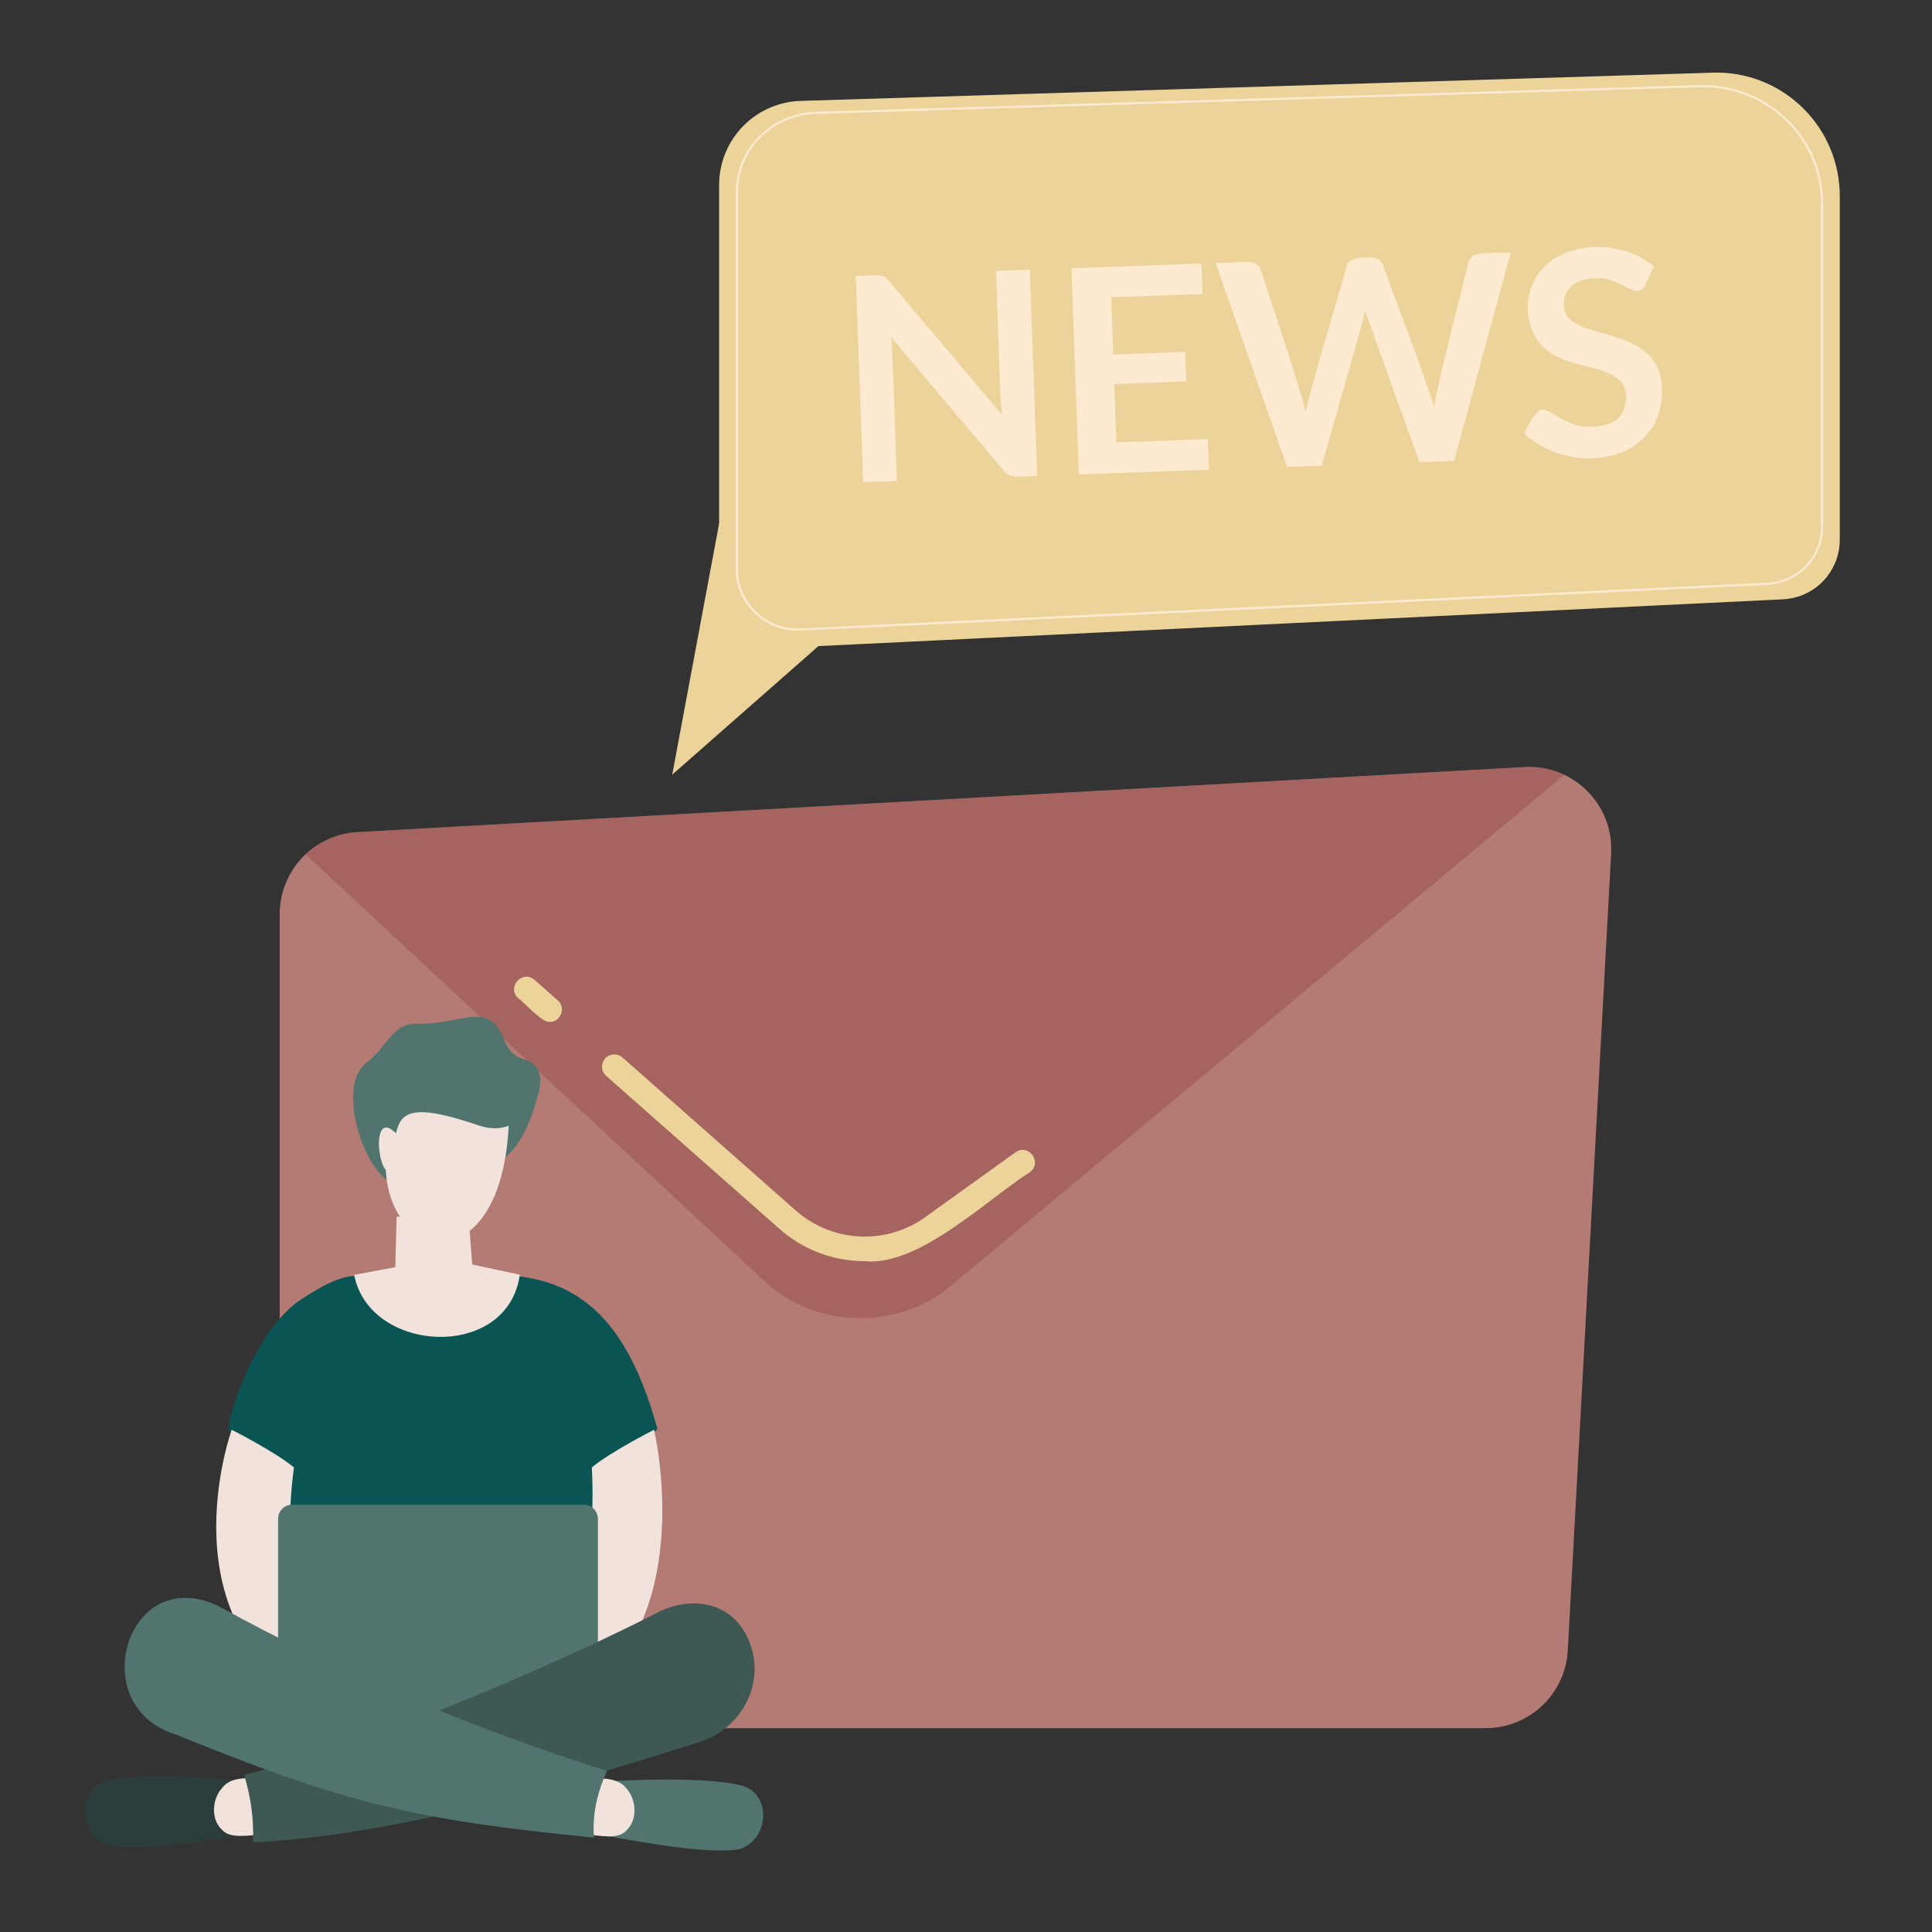 <svg fill="none" height="467" viewBox="0 0 467 467" width="467" xmlns="http://www.w3.org/2000/svg"><rect x="0" y="0" width="467" height="467" fill="#333333" stroke="none"/><path d="m359.133 417.722h-271.666c-2.608.001-5.191-.513-7.6-1.511s-4.599-2.461-6.443-4.305-3.307-4.033-4.305-6.443c-.998-2.409-1.512-4.992-1.512-7.6v-176.896c0-5.076 1.944-9.959 5.432-13.646 3.488-3.688 8.255-5.9 13.323-6.182l282.149-15.726c11.813-.66 21.577 9.093 20.932 20.907l-10.482 192.621c-.275 5.072-2.484 9.846-6.172 13.34-3.688 3.493-8.574 5.441-13.654 5.441z" fill="#B37B74"/><path d="m229.645 310.982 148.501-123.676c-3-1.433-6.314-2.085-9.633-1.894l-282.149 15.727c-4.674.256-9.105 2.16-12.508 5.375l111.14 103.362c12.065 11.22 31.913 11.711 44.649 1.106z" fill="#994B49" opacity=".48"/><path d="m208.996 304.851c-7.609-.006-14.952-2.801-20.64-7.855l-41.865-36.968c-.577-.525-.925-1.255-.968-2.034-.043-.778.222-1.542.738-2.127s1.241-.943 2.019-.997 1.546.2 2.138.707l41.876 36.97c4.282 3.809 9.737 6.042 15.461 6.328s11.374-1.391 16.015-4.754l21.699-15.596c3.174-2.22 6.613 2.482 3.463 4.821-10.275 6.504-26.834 22.832-39.936 21.505z" fill="#ecd39a"/><path d="m132.867 247.016c-1.718.325-6.32-4.894-7.601-5.718-2.879-2.63.959-6.985 3.929-4.451l5.637 4.977c2.067 1.698.66 5.291-1.965 5.192z" fill="#ecd39a"/><path d="m173.82 126.564-11.333 60.683 35.335-31.067z" fill="#ecd39a"/><path d="m431.003 144.864-245.591 11.919c-1.495.073-2.989-.159-4.391-.681-1.403-.522-2.685-1.323-3.769-2.356-1.083-1.032-1.946-2.273-2.536-3.649-.589-1.376-.893-2.857-.893-4.353v-101.038c-.001-5.282 2.056-10.357 5.733-14.15 3.677-3.792 8.687-6.004 13.967-6.167l221.346-6.85c16.478 0 29.837 13.363 29.837 29.845v83.098c-.001 3.698-1.424 7.254-3.975 9.931s-6.034 4.271-9.728 4.451z" fill="#ecd39a"/><g fill="#fee9d1"><path d="m192.755 152.453c-7.981.156-15.071-6.906-14.89-14.914v-91.063c0-10.583 8.488-19.13 19.326-19.458l214.307-6.47c16.09 0 29.165 12.766 29.165 28.457v78.508c0 7.409-5.936 13.494-13.517 13.853-.732.021-233.718 11.106-234.391 11.087zm218.75-131.387-214.299 6.47c-10.554.312-18.821 8.637-18.821 18.938v91.065c.001 1.947.396 3.874 1.163 5.663.767 1.79 1.889 3.406 3.298 4.749 1.41 1.344 3.077 2.387 4.901 3.068 1.824.68 3.768.984 5.713.892l233.661-11.066c7.301-.346 13.022-6.202 13.022-13.333v-78.507c0-15.404-12.846-27.939-28.638-27.939z"/><path d="m212.75 66.54c.951.073 1.493.625 2.119 1.356l27.371 32.4c-.549-2.042-1.303-31.908-1.495-34.815l8.171-.295 1.795 49.857c-1.312-.064-5.502.486-6.633-.106-.49-.213-.978-.61-1.457-1.191l-27.263-32.264c.45 1.509 1.303 32.297 1.459 34.781l-8.171.295-1.795-49.857c.764-.009 5.253-.239 5.899-.161z"/><path d="m290.428 63.692.266 7.378-22.101.795.498 13.826 17.411-.625.258 7.137-17.413.625.508 14.102 22.101-.795.267 7.412-31.444 1.132-1.795-49.855z"/><path d="m293.841 63.569c1.576.202 8.576-.87 9.829.215.544.349.949.878 1.142 1.495 1.04 3.573 10.568 31.6 10.81 34.618.125-2.885 8.951-31.868 9.841-35.362.725-2.484 3.623-2.268 5.716-2.31 1.495-.072 2.684.634 3.179 1.99 1.115 3.313 11.872 31.628 12.285 34.323 0-2.599 7.551-31.797 8.265-35.062.157-.607.515-1.143 1.015-1.522 1.13-1.25 7.744-.67 9.253-.955l-13.686 50.413-8.378.303-12.122-33.673c-.156-.431-.312-.898-.483-1.398-.17-.5-.329-1.036-.489-1.606-.043 1.093-10.054 35.616-10.524 37.527l-8.379.301z"/><path d="m397.672 68.911c-1.978 4.204-6.175-2.357-12.185-1.634-3.013.094-5.991 1.175-7.106 4.002-.644 1.668-.572 4.13.697 5.447 2.655 2.798 7.056 3.252 10.693 4.499 4.294 1.301 8.779 3.179 10.799 7.498 2.391 5.233 1.138 12.689-2.95 16.871-7.449 7.734-21.671 6.324-29.212-.795 4.79-9.603 4.454-4.949 12.162-2.187 2.968 1.065 8.424.659 10.524-1.553 2.093-1.732 2.802-6.366.881-8.646-3.77-3.918-10.192-3.519-14.937-5.917-6.657-2.499-9.322-10.623-6.818-17.224 4.284-11.374 21.319-12.166 29.569-4.827z"/></g><path d="m94.211 261.389c-.136.257-8.721 6.575-8.721 6.575 2.306 16.803 14.059 28.43 30.014 14.07 0 0 9.513 2.262 14.573-17.541 1.16-4.545-5.54-4.929-13.625-4.092-10.429 1.075-22.24.988-22.24.988z" fill="#51746F"/><path d="m72.504 314.258c14.119-9.156 13.366-5.155 30.229-3.946 32.244-7.217 47.576 3.885 56.188 35.098-6.325 6.494-14.285 9.373-14.285 9.373l-1.47 59.612-35.251 18.048-40.233-20.205 1.44-58.257s-12.775-5.95-13.712-8.113c-.937-2.164 5.822-23.86 17.094-31.61z" fill="#0A5554"/><path d="m56.003 345.606s-17.119 47.471 21.922 66.975c8.112-1.071 4.988-14.54 4.988-14.54s-16.965-3.749-11.872-43.349c-4.686-3.86-15.037-9.086-15.037-9.086z" fill="#F1E2DC"/><path d="m158.1 345.606s11.78 49.548-21.917 66.975c-8.106-1.077-4.989-14.54-4.989-14.54s13.673-6.733 11.872-43.349c4.677-3.86 15.034-9.086 15.034-9.086z" fill="#F1E2DC"/><path d="m141.118 363.711h-70.495c-1.879 0-3.402 1.523-3.402 3.403v45.398c0 1.879 1.523 3.403 3.402 3.403h70.495c1.879 0 3.402-1.524 3.402-3.403v-45.398c0-1.88-1.523-3.403-3.402-3.403z" fill="#51746F"/><path d="m179.294 431.613c-8.607-2.355-30.088-1.146-30.169-1.16-1.022 1.277-1.931 11.734-2.209 13.445.366-.222 22.737 4.663 31.763 3.099 7.201-2.24 8.054-13.292.615-15.384z" fill="#51746F"/><path d="m143.256 429.821c2.89.064 6.405-.016 8.325 2.663 2.245 2.656 2.554 7.374-.089 9.884-2.057 2.467-6.664 1.194-9.348 1.161z" fill="#F1E2DC"/><path d="m56.92 432.551-.781-2.277c-.116.03-21.497-1.875-30.187.234-7.486 1.864-6.909 12.936.231 15.398 8.839 1.837 31.655-2.352 31.827-2.123z" fill="#51746F"/><path d="m56.92 432.551-.781-2.277c-.116.03-21.497-1.875-30.187.234-7.486 1.864-6.909 12.936.231 15.398 8.839 1.837 31.655-2.352 31.827-2.123z" fill="#000" opacity=".48"/><path d="m62.031 429.824c-2.885-.025-6.405-.214-8.389 2.408-2.317 2.591-2.731 7.301-.156 9.882 1.992 2.526 6.627 1.405 9.315 1.448z" fill="#F1E2DC"/><path d="m180.894 396.299c-4.012-9.234-13.824-10.732-22.183-6.416-.145.191-53.034 27.299-99.678 39.179 1.589 5.22 2.379 10.811 2.124 16.265 35.773-1.838 74.587-13.768 107.943-24.25 10.351-3.336 16.24-14.545 11.793-24.778z" fill="#51746F"/><path d="m180.894 396.299c-4.012-9.234-13.824-10.732-22.183-6.416-.145.191-53.034 27.299-99.678 39.179 1.589 5.22 2.379 10.811 2.124 16.265 35.773-1.838 74.587-13.768 107.943-24.25 10.351-3.336 16.24-14.545 11.793-24.778z" fill="#000" opacity=".24"/><path d="m143.51 443.076c-.214-5.421 1.093-10.31 3.21-15.014-34.125-10.71-67.62-25.3-93.127-39.43-22.651-11.92-33.742 23.873-10.894 30.71 41.333 16.84 58.124 20.574 100.867 24.857-.02-.375-.04-.75-.056-1.123z" fill="#51746F"/><path d="m85.606 308.164c3.683 19.119 37.178 20.843 40.041-.05l-11.507-2.462-.962-12.82-17.307 1.28-.32 12.185z" fill="#F1E2DC"/><path d="m99.843 259.119c-23.149 40.897 21.586 61.661 23.193 11.377-4.035-11.294-6.69-9.954-6.69-9.954z" fill="#F1E2DC"/><path d="m127.046 256.18c8.236 2.264 1.197 20.125-11.202 15.901-12.398-4.224-17.272-4.161-19.205-.757-1.932 3.403-2.343 15.496-6.539 9.519-4.597-6.551-7.159-19.703-1.525-23.943 5.038-3.788 6.213-9.663 12.253-9.46 8.018.27 14.215-3.28 17.838-.72 4.157 2.952 2.32 7.795 8.379 9.46z" fill="#51746F"/><path d="m95.879 274.101c-7.03-7.27-4.022 13.772-.726 8.08 2.132-3.256.726-8.08.726-8.08z" fill="#F1E2DC"/></svg>